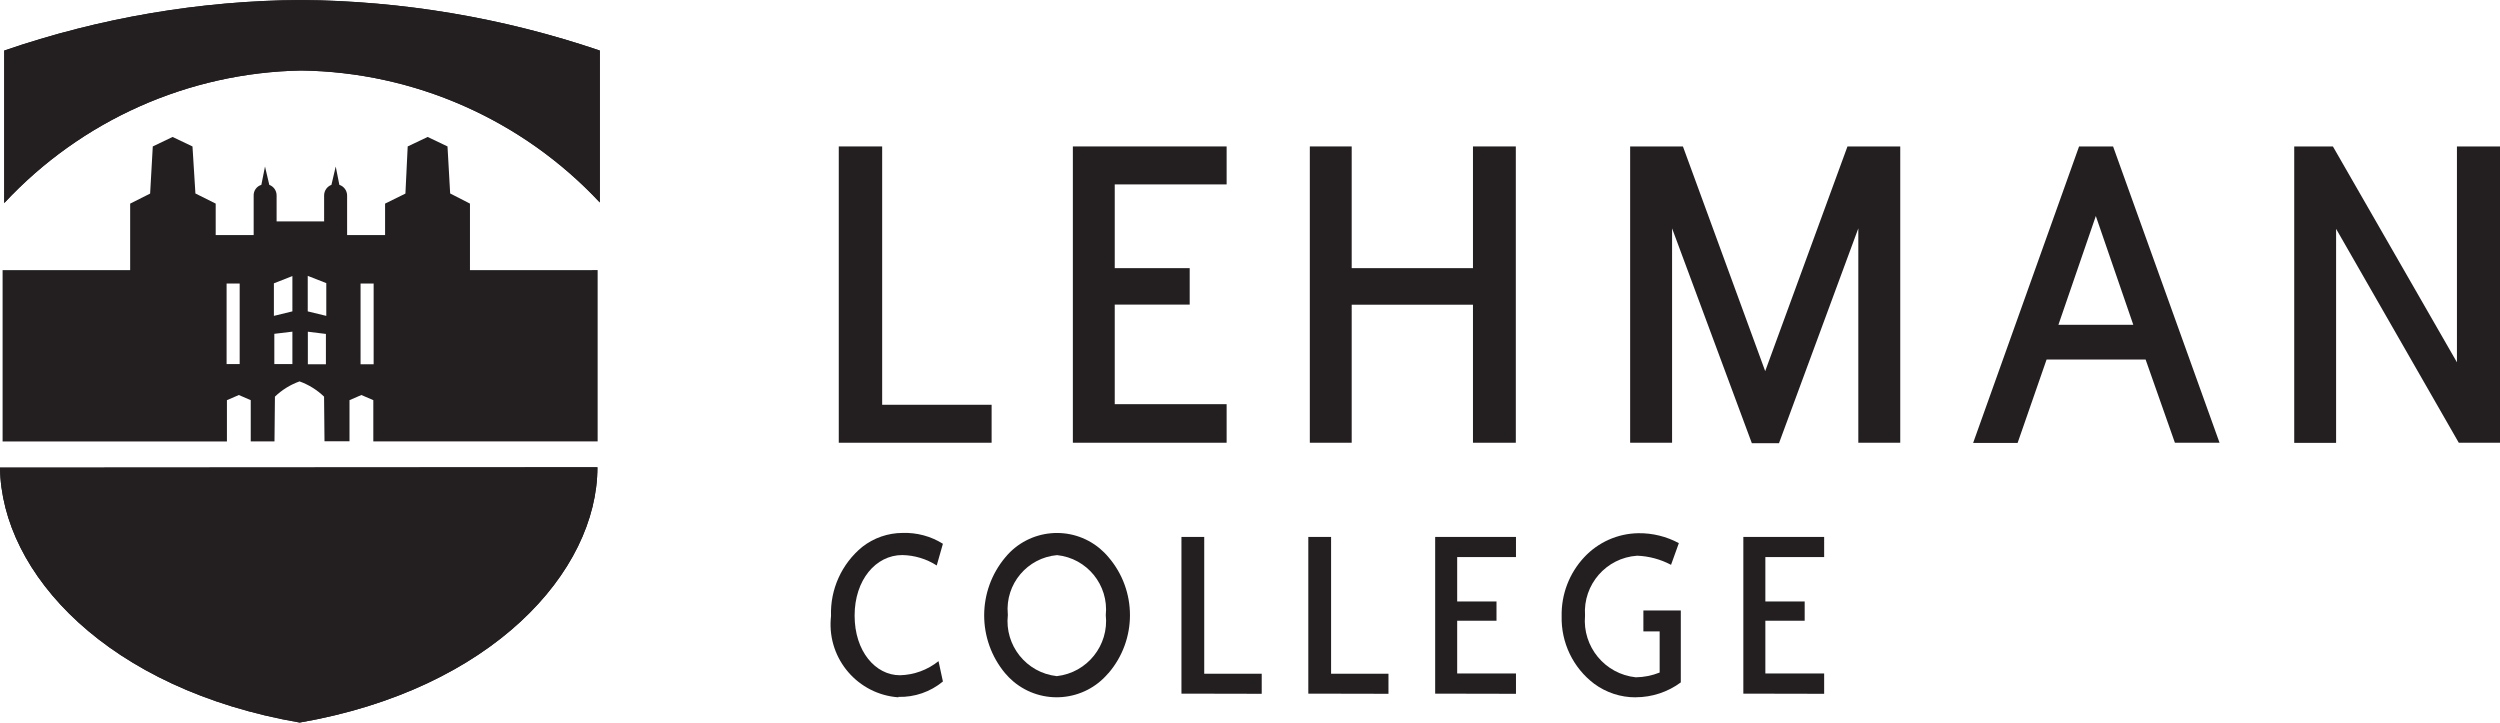 <svg xmlns="http://www.w3.org/2000/svg" xmlns:xlink="http://www.w3.org/1999/xlink" id="uuid-d9956ada-d8af-42f5-99e3-cd8f3ae5bd91" width="46.094" height="13.322" viewBox="0 0 46.094 13.322"><defs><style>.uuid-9df528e8-4c41-42f3-9751-1e6527ac9fd8,.uuid-564086f2-3215-4dee-8fb5-ca9286a5a88b{fill:none;}.uuid-1e5a6e98-ec46-43f8-b0cf-d0b93b190829{fill:#231f20;}.uuid-564086f2-3215-4dee-8fb5-ca9286a5a88b{clip-path:url(#uuid-8778ce65-5ae6-40f0-85ba-e92a0b9c4c67);}</style><clipPath id="uuid-8778ce65-5ae6-40f0-85ba-e92a0b9c4c67"><rect class="uuid-9df528e8-4c41-42f3-9751-1e6527ac9fd8" width="46.094" height="13.322"></rect></clipPath></defs><path class="uuid-1e5a6e98-ec46-43f8-b0cf-d0b93b190829" d="m15.465,8.163V2.7h.8v4.763h2.018v.7h-2.818Z"></path><path class="uuid-1e5a6e98-ec46-43f8-b0cf-d0b93b190829" d="m19.781,8.163V2.7h2.835v.7h-2.063v1.544h1.382v.672h-1.382v1.836h2.063v.711h-2.835Z"></path><path class="uuid-1e5a6e98-ec46-43f8-b0cf-d0b93b190829" d="m27.158,8.163v-2.545h-2.236v2.545h-.772V2.7h.772v2.244h2.236v-2.244h.79v5.463h-.79Z"></path><path class="uuid-1e5a6e98-ec46-43f8-b0cf-d0b93b190829" d="m34.263,8.163v-3.953l-1.463,3.962h-.5l-1.471-3.962v3.953h-.773V2.7h.973l1.517,4.143,1.517-4.143h.973v5.463h-.773Z"></path><path class="uuid-1e5a6e98-ec46-43f8-b0cf-d0b93b190829" d="m38.642,3.983l-.69,2.006h1.381l-.691-2.006Zm1.458,4.18l-.54-1.534h-1.826l-.534,1.537h-.82l1.953-5.466h.627l1.963,5.463h-.823Z"></path><path class="uuid-1e5a6e98-ec46-43f8-b0cf-d0b93b190829" d="m45.3,2.7v3.98l-2.287-3.98h-.713v5.465h.772v-3.946l2.262,3.944h.764V2.7h-.798Z"></path><g class="uuid-564086f2-3215-4dee-8fb5-ca9286a5a88b"><path class="uuid-1e5a6e98-ec46-43f8-b0cf-d0b93b190829" d="m16.564,12.857c-.743-.054-1.302-.7-1.247-1.444.001-.019.003-.038.005-.056-.017-.492.197-.964.578-1.275.212-.165.472-.255.74-.256.263-.009.522.06.745.2l-.114.4c-.19-.122-.41-.188-.635-.192-.487,0-.879.457-.879,1.116s.384,1.1.836,1.1c.259-.006.509-.098.711-.26l.081.375c-.23.191-.522.292-.821.284"></path><path class="uuid-1e5a6e98-ec46-43f8-b0cf-d0b93b190829" d="m19.491,10.235c-.55.048-.958.533-.91,1.083 0.0.003 0.0.005.001.008v.015c-.061.559.341,1.062.9,1.125h.006c.558-.064.96-.567.9-1.125.057-.554-.346-1.049-.899-1.106-0-0-0-0-.001-0m.945,2.179c-.442.525-1.225.592-1.75.15-.054-.046-.104-.096-.15-.15-.518-.62-.516-1.523.005-2.141.436-.525,1.214-.597,1.739-.161.058.049.112.102.161.161.528.615.528,1.523,0,2.138"></path><path class="uuid-1e5a6e98-ec46-43f8-b0cf-d0b93b190829" d="m21.783,12.789v-2.889h.42v2.522h1.06v.37l-1.48-.003Z"></path><path class="uuid-1e5a6e98-ec46-43f8-b0cf-d0b93b190829" d="m24.122,12.789v-2.889h.42v2.522h1.058v.37l-1.478-.003Z"></path><path class="uuid-1e5a6e98-ec46-43f8-b0cf-d0b93b190829" d="m26.461,12.789v-2.889h1.49v.371h-1.084v.818h.725v.356h-.725v.972h1.084v.375l-1.49-.003Z"></path><path class="uuid-1e5a6e98-ec46-43f8-b0cf-d0b93b190829" d="m30.157,12.857c-.275.001-.543-.087-.764-.25-.389-.294-.612-.758-.6-1.246-.008-.403.141-.793.416-1.087.259-.278.62-.438,1-.443.26-.003.516.06.745.183l-.144.4c-.193-.102-.407-.16-.625-.168-.569.038-.999.531-.961,1.1v.006c-.05.571.366,1.076.936,1.136.151-.002.3-.032.44-.088v-.759h-.3v-.385h.69v1.326c-.241.178-.532.274-.831.274"></path><path class="uuid-1e5a6e98-ec46-43f8-b0cf-d0b93b190829" d="m32.143,12.789v-2.889h1.49v.371h-1.084v.818h.725v.356h-.725v.972h1.084v.375l-1.49-.003Z"></path><path class="uuid-1e5a6e98-ec46-43f8-b0cf-d0b93b190829" d="m5.553,1.3c2.09.028,4.078.906,5.506,2.433V.932C9.284.329,7.424.015,5.55,0,3.688.012,1.839.327.078.932v2.812C1.496,2.22,3.472,1.338,5.553,1.3"></path><path class="uuid-1e5a6e98-ec46-43f8-b0cf-d0b93b190829" d="m11.015,8.615c0,1.929-1.95,4.094-5.489,4.707C1.993,12.712.026,10.581,0,8.622l11.015-.007Z"></path><path class="uuid-1e5a6e98-ec46-43f8-b0cf-d0b93b190829" d="m5.553,1.3c2.09.028,4.078.906,5.506,2.433V.932C9.284.329,7.424.015,5.55,0,3.688.012,1.839.327.078.932v2.812C1.496,2.22,3.472,1.338,5.553,1.3"></path><path class="uuid-1e5a6e98-ec46-43f8-b0cf-d0b93b190829" d="m11.015,8.615c0,1.929-1.95,4.094-5.489,4.707C1.993,12.712.026,10.581,0,8.622l11.015-.007Z"></path><path class="uuid-1e5a6e98-ec46-43f8-b0cf-d0b93b190829" d="m6.889,6.716h-.241v-1.488h.241v1.488Zm-.873-.892l-.342-.083v-.655l.342.134v.604Zm-.007.892h-.333v-.6l.333.041v.559Zm-.618-.975l-.341.083v-.6l.341-.134v.651Zm0,.972h-.333v-.558l.333-.04v.598Zm-.972,0h-.241v-1.485h.241v1.485Zm4.246-1.732v-1.227l-.365-.187-.049-.867-.366-.175-.368.175-.042.869-.375.185v.58h-.7v-.726c.001-.091-.057-.172-.143-.2l-.067-.338-.079.338c-.079.03-.133.105-.135.19v.484h-.876v-.484c-.002-.085-.055-.16-.135-.19l-.079-.338-.067.338c-.087.026-.146.109-.142.2v.726h-.7v-.58l-.374-.187-.054-.867-.367-.175-.365.175-.049.869-.368.185v1.227H.048v3.158h4.136v-.761l.22-.095.219.095v.76h.438l.008-.825c.13-.125.284-.22.454-.281.169.061.323.157.452.281l.008.823h.461v-.758l.219-.095.22.095v.76h4.136v-3.158l-2.354.001Z"></path></g></svg>